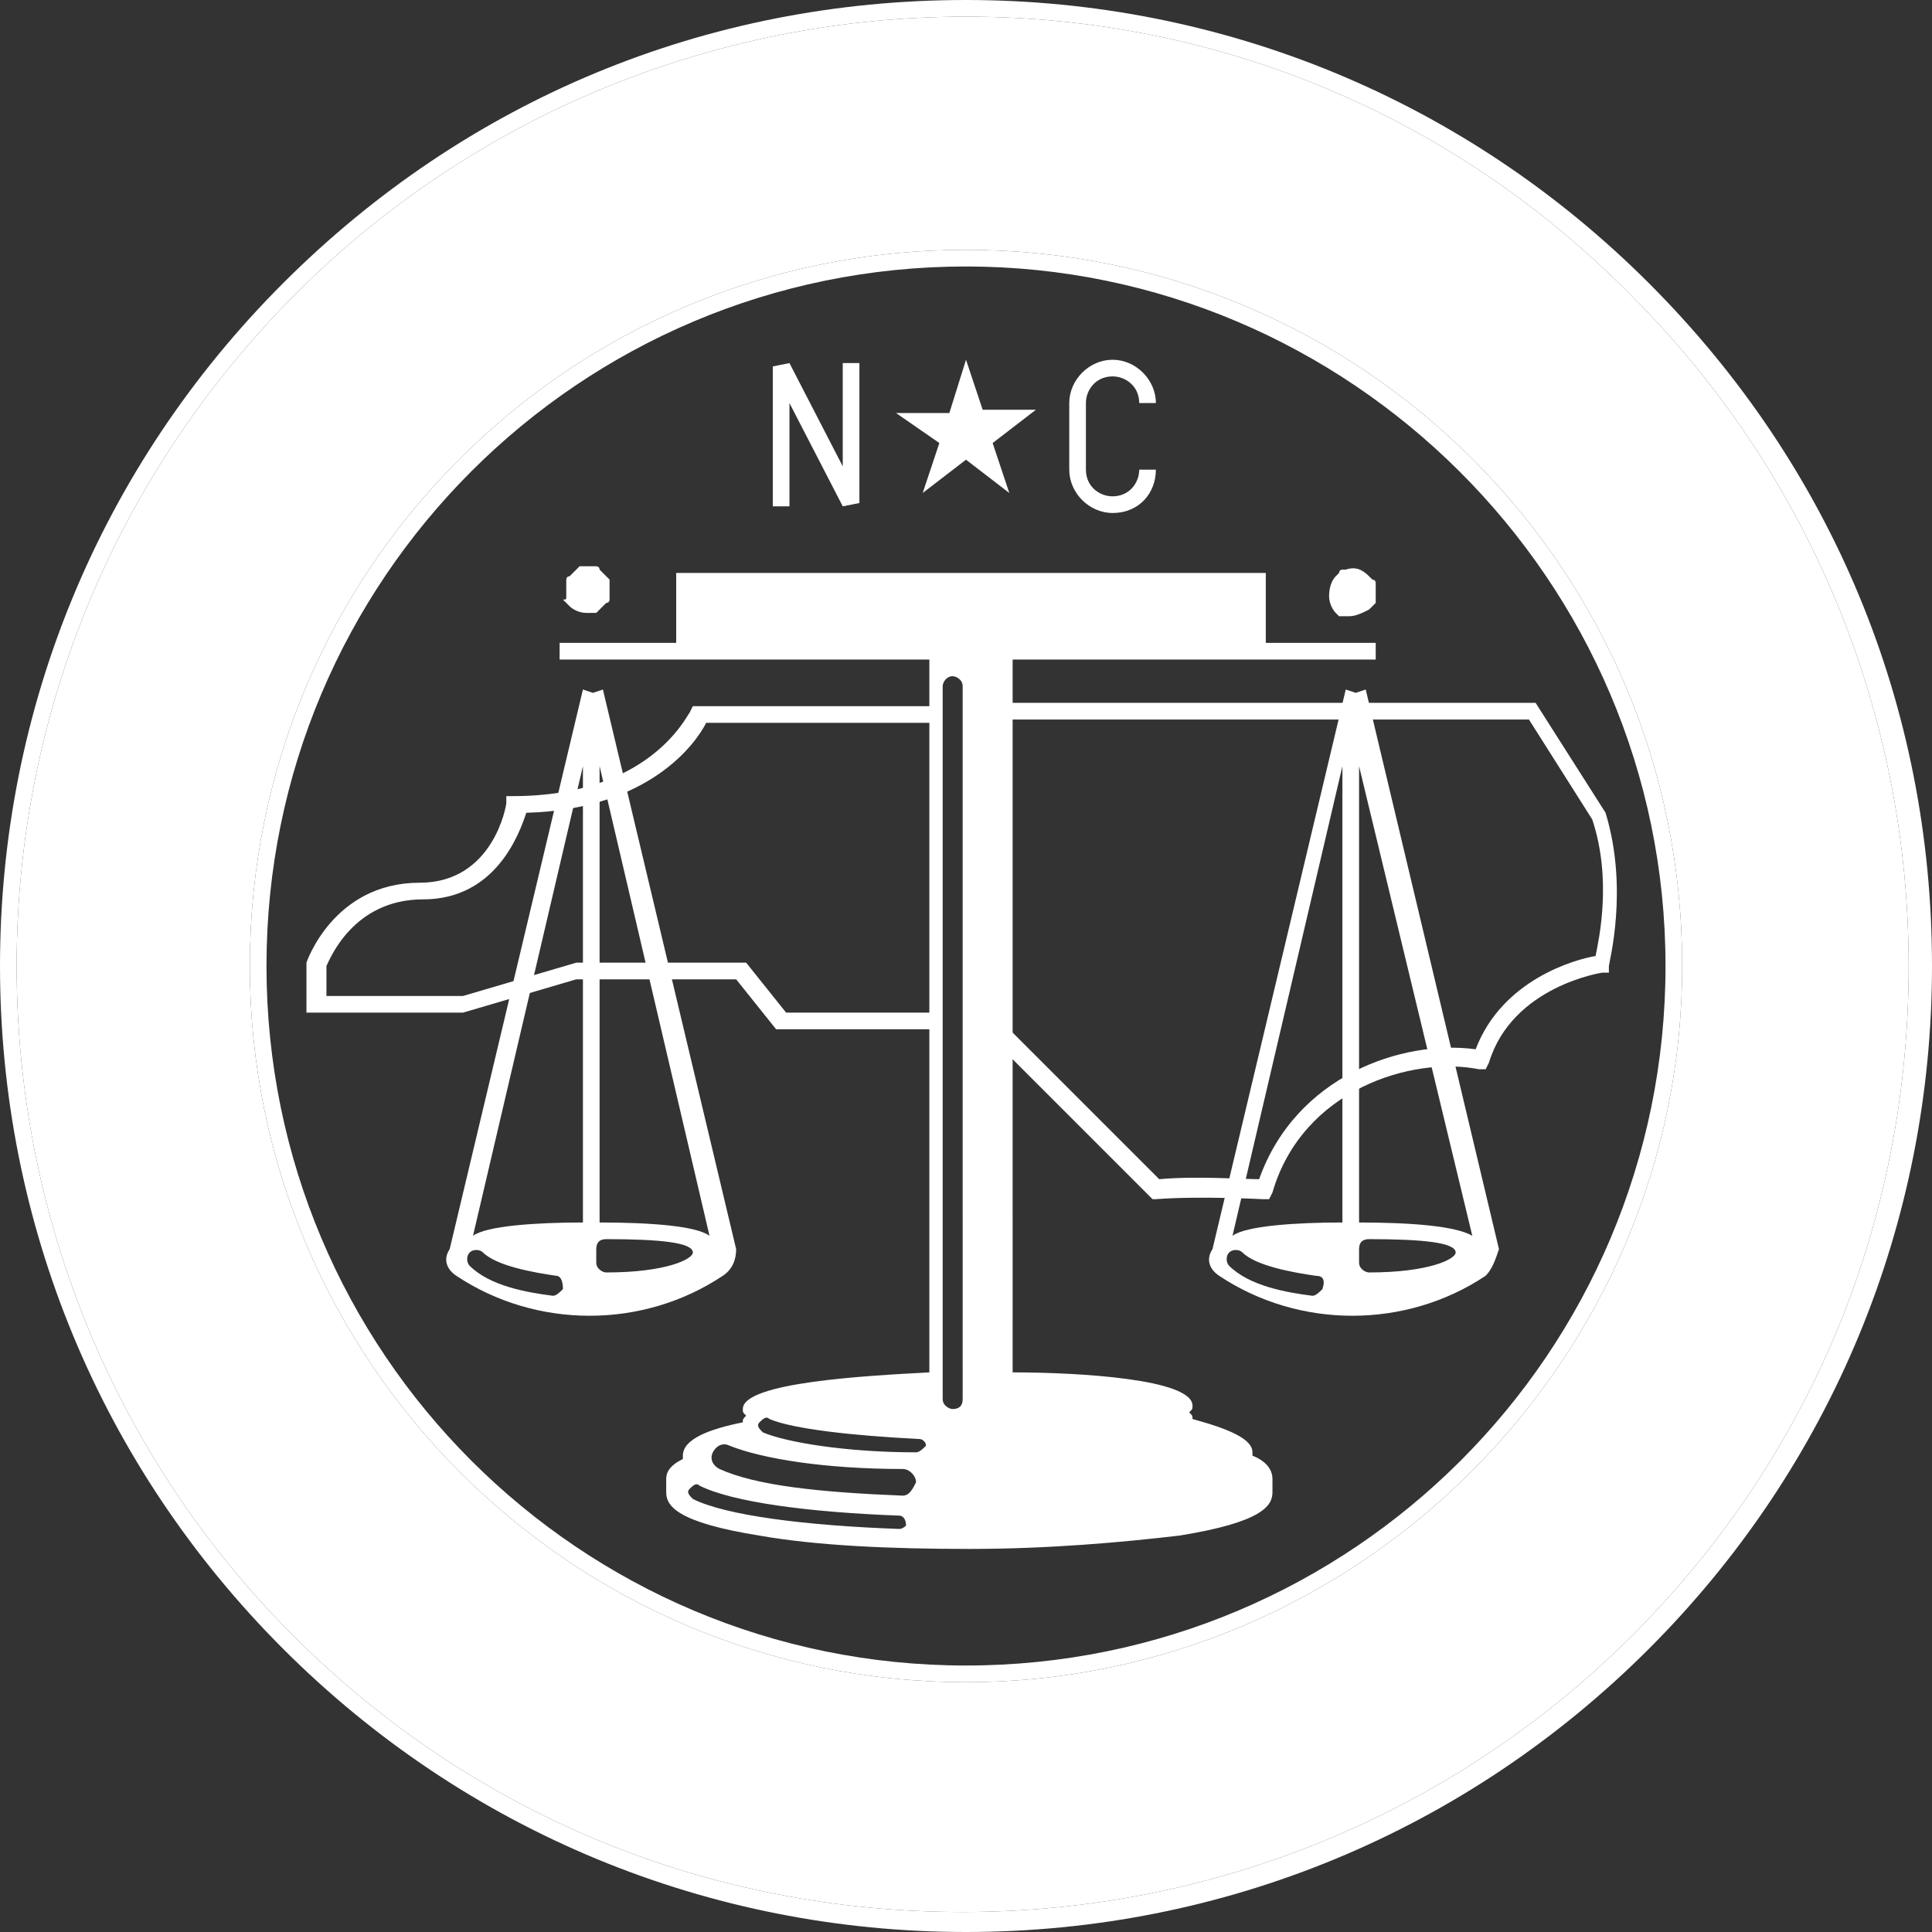 <svg id="Layer_1" xmlns="http://www.w3.org/2000/svg" xmlns:xlink="http://www.w3.org/1999/xlink" viewBox="0 0 58 58"><rect x="0" y="0" width="58" height="58" fill="#333333" stroke="none"/><style>.st0,.st1{clip-path:url(#SVGID_2_);fill:#fff}.st1{display:none}</style><defs><path id="SVGID_1_" d="M0-17.5h583.3v82.1H0z"/></defs><clipPath id="SVGID_2_"><use xlink:href="#SVGID_1_" overflow="visible"/></clipPath><path class="st0" d="M29 50.5C17.1 50.5 7.5 40.8 7.5 29 7.5 17.1 17.1 7.5 29 7.5S50.5 17.1 50.5 29c0 11.8-9.7 21.5-21.5 21.5m0-50c-7.6 0-14.8 3-20.1 8.3C3.5 14.2.5 21.4.5 29s3 14.8 8.3 20.1c5.4 5.4 12.5 8.3 20.1 8.3s14.8-3 20.1-8.3c5.4-5.4 8.3-12.5 8.3-20.1 0-7.6-3-14.8-8.3-20.1C43.7 3.5 36.6.5 29 .5"/><path class="st0" d="M29 8C17.4 8 8 17.4 8 29s9.4 21 21 21 21-9.4 21-21S40.5 8 29 8m0 42.5C17.1 50.5 7.5 40.8 7.5 29 7.5 17.1 17.1 7.5 29 7.5S50.5 17.1 50.5 29c0 11.8-9.7 21.5-21.5 21.5m0-50c-7.6 0-14.8 3-20.1 8.3C3.5 14.2.5 21.4.5 29s3 14.8 8.3 20.1c5.4 5.4 12.5 8.3 20.1 8.3s14.8-3 20.1-8.3c5.4-5.4 8.3-12.5 8.3-20.1 0-7.6-3-14.8-8.3-20.1C43.7 3.5 36.6.5 29 .5M29 58c-7.7 0-15-3-20.5-8.5S0 36.7 0 29c0-7.7 3-15 8.5-20.5S21.2 0 29 0c7.7 0 15 3 20.5 8.5S58 21.2 58 29c0 7.7-3 15-8.5 20.5S36.7 58 29 58"/><path class="st1" d="M15 8.3c-.3-.4-.8-.5-1.2-.2l-.4.3 1.1 1.5.4-.3c.3-.4.4-.9.1-1.3m-.8 2.1l-1.5-2.1.8-.6c.7-.5 1.4-.4 1.9.3.4.6.3 1.4-.3 1.8l-.9.6zM17.2 8.4L16 6.1l1.6-.8.2.4-1.2.6.3.6 1.1-.6.2.3-1.1.6.3.7 1.2-.6.2.3zM20.8 4.9c-.1-.2-.3-.3-.6-.2l-.6.2.4.7.6-.2c.2-.1.3-.3.2-.5M20 7.1l-.9-2.4 1.1-.4c.5-.2.9.1 1.1.5.2.4 0 .9-.5 1.1l-.7.1.3.9-.4.2zM23.3 3.8l-.2 1.3.9-.2-.7-1.1zm1.3 1.9l-.3-.4-1.2.3-.1.5-.5.1.5-2.8.6-.1 1.6 2.3-.6.1zM27.5 3.6c0-.2-.2-.4-.5-.4h-.6l.1.8h.6c.3 0 .5-.2.4-.4m.1 1.8l-.6-1h-.4l.1 1h-.5L26 2.9l1.1-.1c.5 0 .9.3.9.7 0 .5-.2.7-.6.8l.7 1-.5.1zM30.1 5.3l.1-2.1-.8-.1v-.4l2 .1v.4h-.8l-.1 2.2zM34.7 6l.3-1.9-1.1 1.7h-.2l-.4-2.1-.4 1.9-.4-.1L33 3l.6.1.4 1.8 1-1.5.6.1-.5 2.6zM36.4 6.5l.8-2.5 1.7.7-.1.3-1.3-.4-.2.6 1.2.5-.1.3-1.2-.4-.3.7 1.3.4-.2.4zM40.8 8.5l-.3-2.3-.9 1.6-.4-.2 1.2-2.3.4.2.4 2.3.8-1.6.4.2-1.2 2.3zM42.8 9.8L44.1 8l-.6-.4.2-.4 1.7 1.2-.3.4-.6-.5-1.3 1.8zM15.3 49.7c.3-.4.3-1-.2-1.3-.4-.3-.9-.2-1.2.3-.3.4-.3 1 .2 1.3.4.3.9.2 1.2-.3m-1.8-1.2c.4-.6 1.2-.8 1.9-.3.6.5.8 1.2.3 1.9s-1.2.8-1.9.3c-.6-.5-.7-1.3-.3-1.9M16.6 52l1.2-2.3 1.6.8-.2.4-1.2-.6-.3.6 1.2.5-.2.4-1.2-.6-.5 1zM22.2 54l.3-.3c.1.1.2.3.4.3.3.1.5-.1.5-.4l.4-1.7.4.1-.4 1.7c-.1.6-.6.8-1 .6-.2.1-.4 0-.6-.3M25.8 53.9l.1-1.6h.5l-.1 1.6c0 .4.2.7.6.7.4 0 .7-.2.7-.6l.1-1.6h.5l-.2 1.7c-.1.6-.5 1-1.2 1-.7-.1-1.1-.5-1-1.2M29.8 54.8l.2-.4c.2.2.5.3.8.3.4 0 .5-.2.5-.4 0-.5-1.5-.1-1.6-1.1 0-.4.3-.8.9-.8.4 0 .7.1 1 .3l-.2.4c-.2-.2-.5-.3-.8-.2-.3 0-.4.2-.4.4 0 .5 1.5.1 1.6 1 0 .4-.2.8-.9.9-.5-.1-.9-.2-1.1-.4M34.3 54.6l-.4-2.2-.8.2-.1-.4 2-.4.1.4-.8.1.5 2.2z"/><path transform="rotate(70.84 37.144 52.451)" class="st1" d="M35.8 52.2h2.6v.5h-2.6z"/><path class="st1" d="M39 51.7c-.4-.7-.1-1.5.6-1.8.5-.2.9-.1 1.2.1l-.3.4c-.2-.1-.5-.2-.8 0-.5.2-.6.8-.4 1.2.2.5.8.7 1.2.4.3-.1.4-.4.4-.6h.4c0 .4-.2.8-.7 1-.4.3-1.2.1-1.6-.7M43.3 50.9l-1.5-2.2 1.5-1 .2.3-1.1.8.4.6 1.1-.8.2.3-1.1.8.5.6 1-.8.3.3z"/><path class="st0" d="M28.2 13.3l-.5 1.5 1.3-1 1.3 1-.5-1.5 1.3-1h-1.6l-.5-1.5-.5 1.6h-1.6l1.3.9zM29.6 31l5 5h.1c1.3-.1 3.2 0 3.2 0h.2l.1-.2c.9-3.1 4.2-4.1 6.2-3.7h.2l.1-.2c.7-2.3 3.4-2.7 3.4-2.7h.2V29c0-.1.6-2.3-.1-4.6l-2.1-3.3H29.4v.5h16.5l1.9 3c.6 1.8.2 3.6.1 4.1-.6.1-2.8.7-3.6 2.8-2.2-.3-5.4.8-6.5 3.9-.5 0-1.9-.1-3 0l-5-5-.2.6zm-1.5-9.3h-6.9c-.3.6-1.7 2.6-5.4 2.7-.2.6-.9 2.6-3.1 2.6-2.1 0-2.8 1.8-2.9 2v.9h4.1l3.4-1h5.1l1.2 1.5h4.5v.5h-4.8l-1.2-1.5h-4.8l-3.4 1H9.2v-1.5s.8-2.4 3.4-2.4c2.2 0 2.6-2.3 2.6-2.4v-.2h.2c4.1 0 5.2-2.4 5.3-2.5l.1-.2h7.3v.5z"/><path class="st0" d="M25.8 15.1v-4.2h-.5V14l-1.6-3.1-.5.1v4.2h.5v-3.1l1.6 3.1.5-.1zm8.9-1h-.5c0 .4-.3.8-.8.8-.4 0-.8-.3-.8-.8v-2c0-.4.3-.8.8-.8.4 0 .8.3.8.8h.5c0-.7-.6-1.3-1.3-1.3-.7 0-1.3.6-1.3 1.3v2c0 .7.6 1.3 1.3 1.3.8 0 1.3-.6 1.3-1.3m-6.1 28.2c-.1 0-.3-.1-.3-.3V20.6c0-.1.1-.3.3-.3.1 0 .3.1.3.3V42c0 .2-.1.3-.3.3m-1.1 1.3c-2.1 0-3.9-.3-4.6-.6-.1-.1-.2-.2-.1-.3.1-.1.2-.2.3-.1.7.3 2.5.5 4.5.6.1 0 .2.1.2.2-.1.1-.2.2-.3.2m-.4 1.3c-2.5-.1-4.4-.3-5.5-.8-.2-.1-.3-.3-.2-.5.1-.2.3-.3.5-.2 1 .4 2.9.7 5.2.7.2 0 .4.2.4.4-.1.2-.2.4-.4.4m-.1 1c-2.8-.1-5.2-.4-6.2-.9-.1-.1-.2-.2-.1-.3.1-.1.2-.2.3-.1 1 .5 3.3.8 6 .9.1 0 .2.1.2.3 0 0-.1.1-.2.1m14.3-26.1v-.5H38v-2.1H20.3v2.1h-3.5v.5h11.1v21.4c-1.9.1-5.6.3-5.6 1.1 0 .1 0 .1.1.2-.1.1-.1.1-.1.2-1 .2-1.8.5-1.8 1v.1c-.4.2-.5.4-.5.6v.4c0 .4.3.9 2.8 1.3 1.7.3 3.9.4 6.3.4s4.6-.2 6.3-.4c2.5-.4 2.8-.9 2.8-1.3v-.2-.2c0-.2-.1-.5-.6-.7v-.1c0-.4-.7-.7-1.8-1 0-.1 0-.1-.1-.2.1-.1.1-.1.1-.2 0-.8-3.4-1-5.4-1V19.8h10.9zm-20 17.3L18 23v13.7c1.5 0 2.9.1 3.3.4m-.5.5c0-.3-1-.4-2.6-.4-.2 0-.3.1-.3.3v.4c0 .2.2.3.3.3 1.8 0 2.6-.4 2.6-.6M17.5 23l-3.3 14.1c.4-.3 1.9-.4 3.3-.4V23zm-.8 15.3c-.7-.1-1.8-.3-2.2-.7-.1-.1-.3-.1-.4 0-.1.1-.1.3 0 .4.6.6 1.7.8 2.5.9.1 0 .2-.1.3-.2 0-.3-.1-.4-.2-.4m5 0c-1.2.8-2.6 1.2-4 1.2s-2.8-.4-4-1.2c-.3-.2-.4-.5-.2-.8l4-16.8.3.1.3-.1 4 16.8c0 .3-.1.6-.4.8m22.5-1.2L40.8 23v13.7c1.5 0 2.9.1 3.4.4m-.5.5c0-.3-1-.4-2.6-.4-.2 0-.3.1-.3.3v.4c0 .2.2.3.3.3 1.8 0 2.6-.4 2.6-.6M40.3 23L37 37.1c.4-.3 1.9-.4 3.3-.4V23zm-.8 15.3c-.7-.1-1.8-.3-2.2-.7-.1-.1-.3-.1-.4 0-.1.1-.1.3 0 .4.6.6 1.7.8 2.5.9.1 0 .2-.1.3-.2.1-.3 0-.4-.2-.4m5.1 0c-1.2.8-2.6 1.2-4 1.2s-2.8-.4-4-1.2c-.3-.2-.4-.5-.2-.8l4-16.8.3.1.3-.1 4 16.8c-.1.3-.2.6-.4.8m-4.5-19.9l.1.1H40.5c.2 0 .4-.1.6-.2l.1-.1.1-.1V18v-.2-.2-.1s0-.1-.1-.1l-.1-.1c-.2-.2-.4-.3-.7-.2h-.1s-.1 0-.1.1l-.1.1c-.1.1-.2.3-.2.6 0 .2.1.4.2.5-.1 0 0 0 0 0M17 17.9v-.2-.2-.1s0-.1.1-.1l.1-.1.1-.1.1-.1h.5s.1 0 .1.1l.1.1.1.1.1.1v.6s0 .1-.1.1l-.1.1-.1.1-.1.1H17.6c-.2 0-.4-.1-.5-.2l-.1-.1-.1-.1c.1 0 .1 0 .1-.1"/></svg>